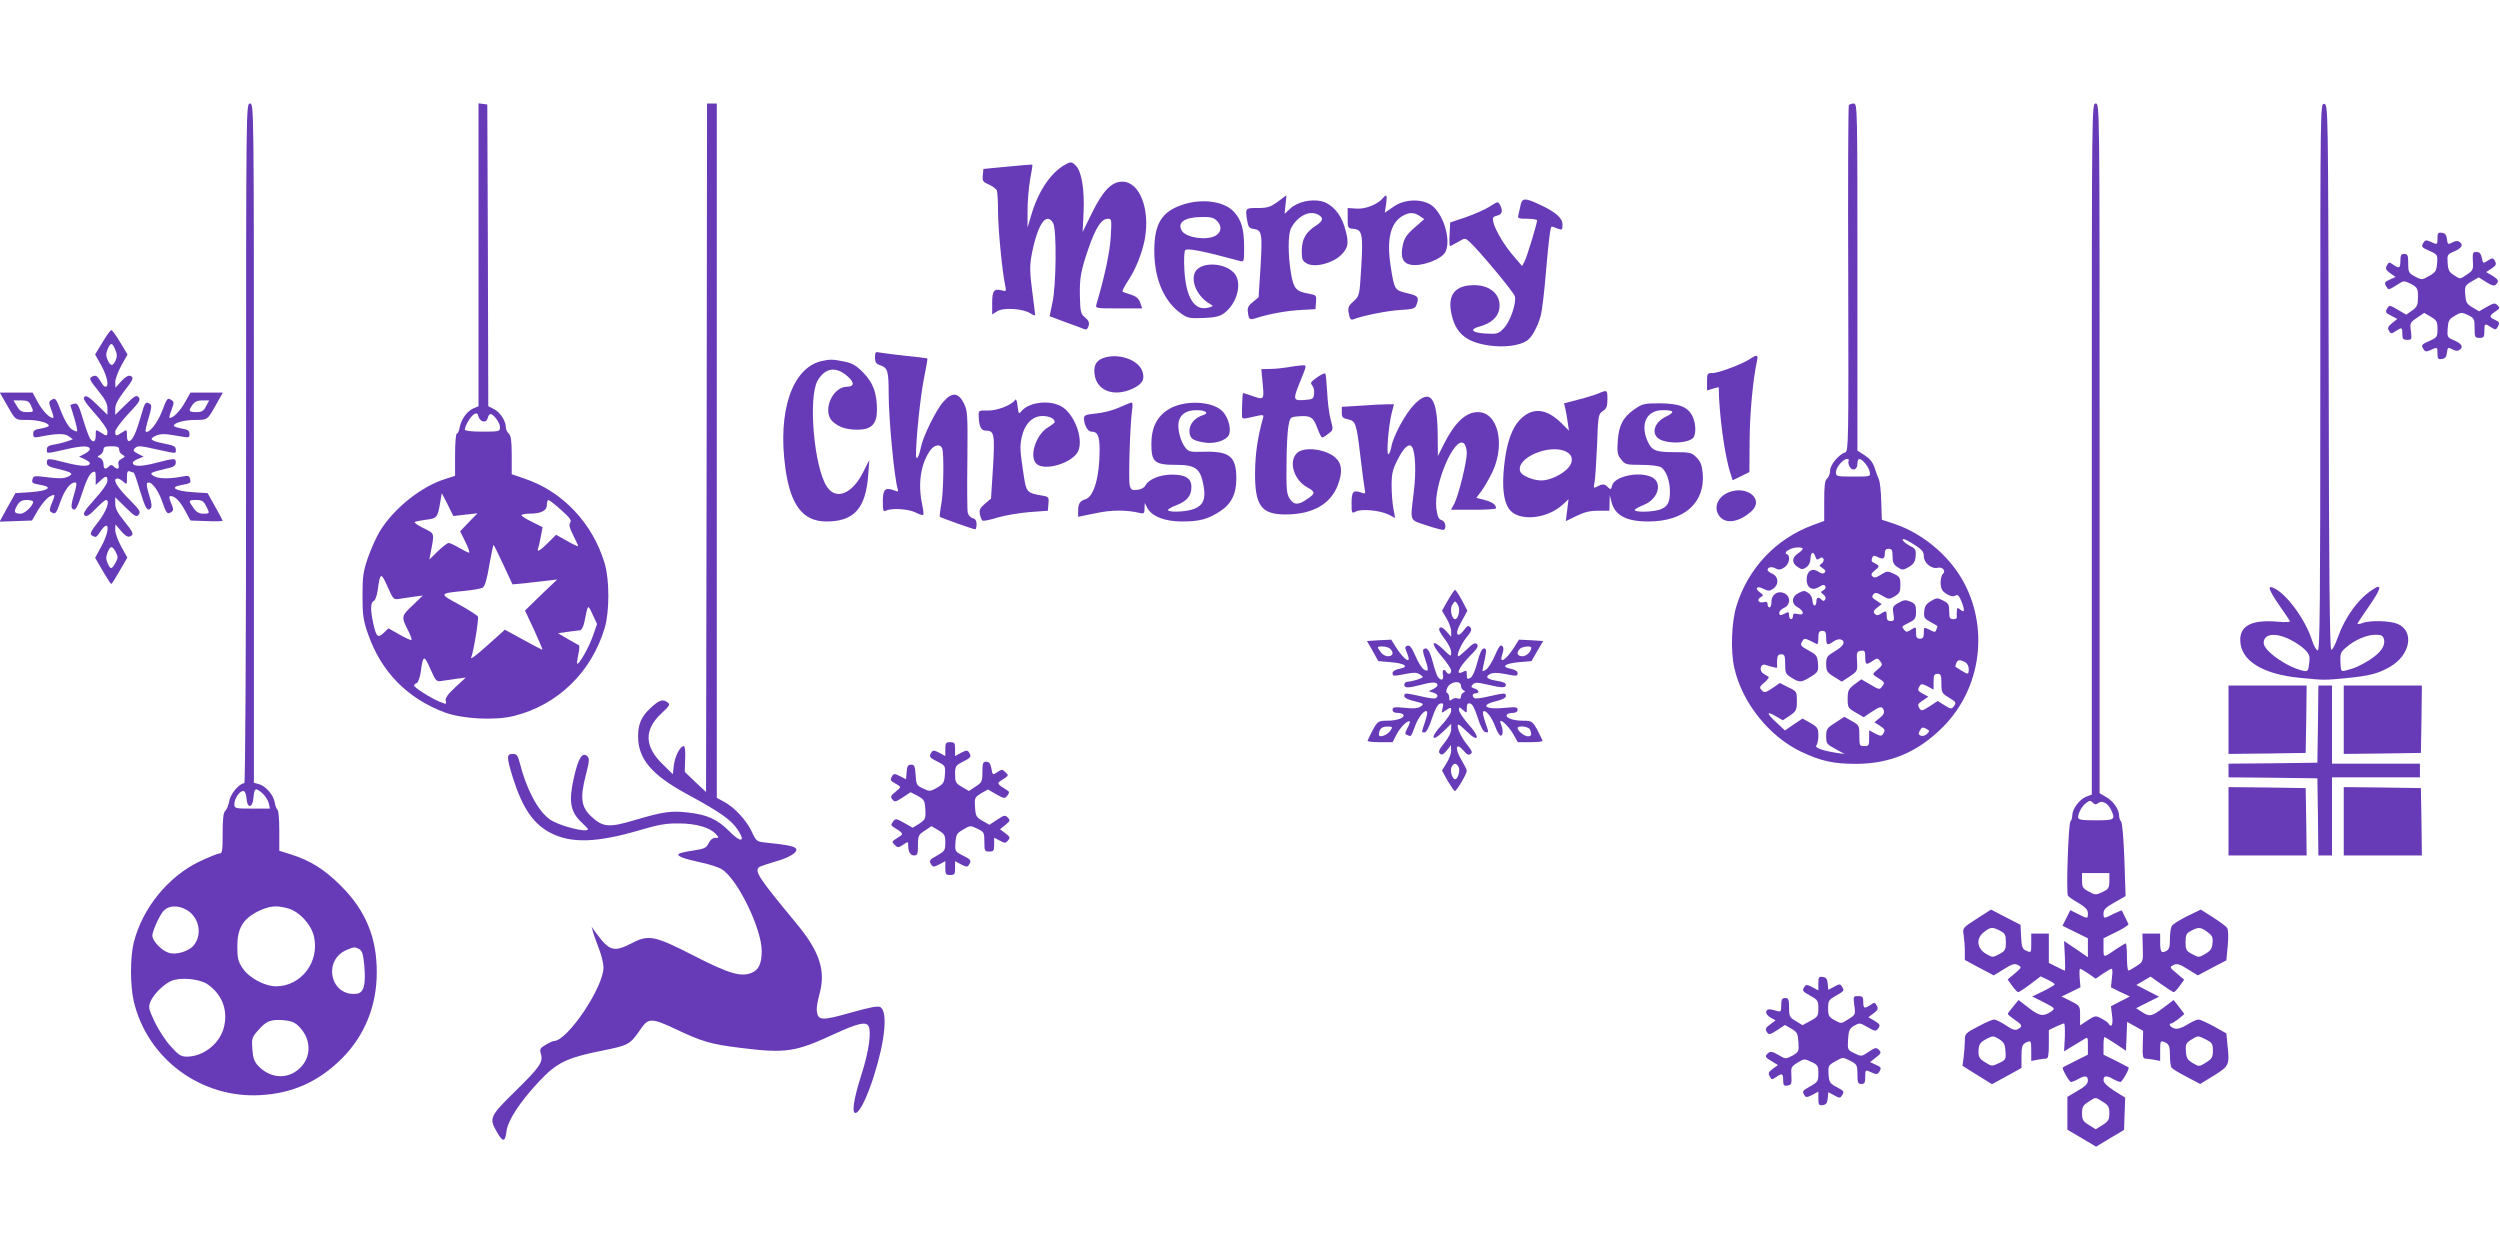 <?xml version="1.0" standalone="no"?>
<!DOCTYPE svg PUBLIC "-//W3C//DTD SVG 20010904//EN"
 "http://www.w3.org/TR/2001/REC-SVG-20010904/DTD/svg10.dtd">
<svg version="1.0" xmlns="http://www.w3.org/2000/svg"
 width="1280pt" height="640pt" viewBox="0 0 1280 640"
 preserveAspectRatio="xMidYMid meet">
<g transform="translate(0,640) scale(0.1,-0.1)"
fill="#673ab7" stroke="none">
<path d="M1260 4130 c0 -1057 -4 -1740 -9 -1740 -25 0 -71 -54 -77 -91 -4 -21
-13 -44 -20 -50 -10 -8 -14 -39 -14 -115 0 -91 -2 -104 -17 -104 -9 0 -55 -19
-102 -41 -161 -78 -291 -238 -336 -414 -19 -75 -19 -221 0 -302 69 -294 345
-498 649 -480 165 9 299 70 418 189 115 116 177 269 177 438 1 179 -57 319
-184 445 -84 84 -156 129 -257 161 l-58 18 0 102 c0 57 -4 105 -9 108 -5 3
-12 21 -15 40 -7 38 -48 84 -83 92 l-23 6 0 1739 c0 1732 0 1739 -20 1739 -20
0 -20 -7 -20 -1740z m84 -1792 c14 -13 28 -35 32 -50 l6 -28 -91 0 c-88 0 -91
1 -91 23 0 28 26 67 45 67 9 0 15 -14 17 -37 4 -55 32 -52 36 5 4 48 11 51 46
20z m-386 -598 c62 -38 79 -125 34 -180 -24 -30 -88 -50 -126 -39 -37 10 -86
61 -86 89 0 21 32 93 53 121 26 34 78 37 125 9z m517 9 c58 -16 120 -84 133
-146 28 -129 -66 -252 -194 -253 -58 0 -139 43 -172 93 -23 34 -27 51 -27 112
0 92 29 140 106 179 58 28 93 32 154 15z m365 -209 c14 -8 20 -27 25 -82 9
-99 -2 -142 -39 -146 -133 -16 -176 170 -52 224 38 16 43 17 66 4z m-778 -179
c73 -50 105 -129 86 -214 -18 -86 -103 -156 -190 -157 -31 0 -43 7 -84 53 -26
28 -63 85 -82 125 -31 66 -33 75 -22 103 16 38 65 87 105 106 47 21 145 12
187 -16z m464 -212 c78 -73 70 -185 -18 -239 -60 -36 -134 -23 -187 34 -19 20
-26 40 -29 85 -4 54 -2 60 29 95 42 48 62 57 127 53 38 -3 59 -10 78 -28z"/>
<path d="M2450 5095 l0 -775 -24 -10 c-32 -12 -64 -55 -72 -96 -3 -19 -10 -34
-15 -34 -5 0 -9 -49 -9 -108 l0 -108 -52 -17 c-122 -38 -262 -151 -332 -265
-19 -31 -47 -93 -62 -137 -24 -69 -28 -95 -28 -195 0 -100 4 -126 28 -195 67
-194 201 -331 394 -403 90 -33 257 -42 352 -18 225 56 398 223 466 451 25 82
25 248 0 330 -61 206 -216 370 -412 435 l-64 22 0 98 c0 74 -4 100 -15 110 -8
7 -15 21 -15 32 0 32 -29 77 -60 93 l-30 15 -2 773 -3 772 -22 3 -23 3 0 -776z
m24 -853 c11 -2 19 4 23 17 3 12 9 21 14 21 16 0 49 -44 49 -67 0 -22 -3 -23
-90 -23 -56 0 -90 4 -90 10 0 20 30 69 47 79 14 8 19 5 23 -12 3 -12 14 -23
24 -25z m-91 -477 l62 7 -45 -46 -44 -46 27 -55 c15 -30 23 -55 19 -55 -4 0
-27 11 -51 25 -23 14 -48 25 -54 25 -6 0 -31 -19 -55 -42 l-44 -43 6 30 c21
111 23 101 -34 130 -29 14 -50 29 -47 32 3 3 29 8 58 12 57 7 60 10 74 96 l7
40 30 -58 29 -59 62 7z m490 24 c44 -39 55 -54 47 -64 -8 -10 -5 -26 14 -64
14 -28 26 -53 26 -57 0 -3 -25 8 -56 26 l-57 32 -41 -41 c-42 -42 -59 -51 -51
-28 3 6 9 34 14 60 l9 48 -54 27 c-30 14 -54 30 -54 34 0 4 18 8 39 8 61 0 91
15 91 45 0 14 4 25 8 25 4 0 34 -23 65 -51z m-296 -280 l47 -101 56 5 c30 4
81 9 114 13 l59 7 -83 -79 -82 -80 46 -98 c25 -55 45 -101 43 -102 -1 -2 -45
21 -97 50 l-95 52 -89 -80 c-50 -45 -87 -74 -84 -64 13 32 40 198 35 211 -3 6
-46 34 -97 62 -104 56 -104 57 32 70 40 4 80 11 89 16 11 6 22 41 34 114 10
58 20 105 22 105 2 0 24 -46 50 -101z m-532 -175 c16 2 50 7 75 11 l45 6 -53
-51 c-58 -55 -59 -57 -20 -133 11 -22 17 -41 15 -44 -3 -2 -30 10 -62 28 l-56
32 -25 -24 c-30 -28 -38 -20 -54 54 -14 66 -13 104 4 110 7 3 16 28 20 56 12
91 17 92 50 18 29 -66 31 -68 61 -63z m990 -192 c-21 -59 -72 -148 -80 -140
-2 2 1 24 6 48 6 25 7 46 2 47 -4 2 -30 16 -57 32 l-49 29 49 7 c27 3 56 7 64
8 8 1 17 19 22 42 19 95 17 93 42 39 l23 -49 -22 -63z m-771 -228 c17 2 51 7
76 11 l45 6 -54 -50 c-39 -36 -52 -55 -49 -69 5 -19 4 -19 -31 -5 -46 19 -131
73 -131 83 0 4 6 10 14 13 7 3 16 28 20 56 12 88 17 90 49 17 29 -65 31 -67
61 -62z"/>
<path d="M3618 4108 l-3 -1763 -55 51 -54 52 2 66 c2 39 -1 66 -7 66 -19 0
-45 -52 -51 -98 l-5 -46 -52 51 c-93 90 -96 175 -10 257 48 45 50 49 33 61
-23 17 -42 10 -84 -29 -48 -44 -65 -83 -65 -146 0 -115 69 -197 247 -294 172
-93 229 -133 263 -184 43 -65 16 -69 -45 -6 -59 59 -111 83 -210 94 -88 10
-128 4 -279 -41 -125 -37 -157 -34 -215 20 -52 48 -59 95 -29 211 18 70 20 85
9 97 -26 26 -47 -7 -70 -110 -27 -119 -18 -172 37 -225 19 -18 35 -34 35 -37
0 -22 -154 18 -198 52 -61 46 -118 156 -152 291 -9 35 -15 42 -35 42 -32 0
-32 -16 1 -122 49 -156 106 -239 196 -284 104 -53 236 -48 448 14 101 30 141
37 206 36 88 0 159 -21 189 -54 17 -19 17 -20 -3 -20 -13 0 -26 -10 -34 -28
-12 -24 -22 -28 -80 -37 -37 -5 -69 -13 -73 -17 -11 -11 26 -25 110 -43 44 -9
94 -25 111 -36 80 -49 204 -304 204 -418 0 -64 -15 -97 -52 -112 -54 -22 -114
-5 -292 86 -205 105 -234 111 -321 66 -94 -48 -115 -42 -188 59 l-18 25 7 -25
c3 -14 17 -52 30 -86 13 -33 24 -77 24 -97 0 -102 -185 -377 -254 -377 -6 0
-25 -9 -43 -20 -29 -17 -31 -22 -23 -48 11 -41 -6 -66 -139 -196 -123 -121
-127 -132 -88 -200 31 -55 43 -55 50 0 6 56 67 150 167 257 89 95 141 121 315
156 148 30 149 31 208 116 37 53 55 53 174 -3 137 -65 180 -78 333 -97 234
-29 281 -22 482 71 117 54 160 64 174 42 17 -28 3 -131 -36 -252 -41 -129 -51
-201 -27 -194 21 8 56 79 91 188 58 182 72 330 34 353 -12 8 -50 1 -153 -28
-148 -42 -167 -41 -173 9 -2 14 4 50 12 80 36 124 5 222 -119 371 -191 231
-212 263 -189 285 5 4 43 17 84 29 81 22 126 55 100 71 -15 9 -45 15 -141 25
-56 6 -56 6 -80 57 -27 58 -88 124 -142 153 l-37 20 0 1777 0 1778 -25 0 -25
0 -2 -1762z"/>
<path d="M9466 5861 c-3 -5 -5 -405 -3 -890 2 -829 1 -882 -15 -887 -33 -10
-78 -64 -78 -94 0 -15 -7 -33 -15 -40 -12 -10 -15 -36 -15 -115 l0 -102 -57
-21 c-190 -70 -333 -221 -393 -417 -25 -82 -30 -231 -10 -316 40 -177 178
-349 340 -427 103 -49 167 -63 285 -63 173 1 314 60 441 187 201 200 241 518
97 763 -74 125 -205 232 -342 278 l-66 22 -3 93 c-1 51 -7 102 -12 113 -5 11
-15 38 -22 60 -9 28 -25 47 -51 64 l-37 24 0 889 c0 872 0 888 -19 888 -11 0
-22 -4 -25 -9z m-1 -1821 c-3 -5 -1 -19 5 -29 14 -26 40 -16 40 15 0 13 4 24
10 24 15 0 48 -40 53 -66 4 -24 4 -24 -84 -24 -85 0 -89 1 -89 22 0 25 36 68
57 68 8 0 11 -4 8 -10z m338 -430 c38 -24 47 -35 47 -59 0 -33 40 -66 71 -58
24 6 44 -16 27 -31 -7 -6 -13 -27 -12 -47 1 -29 7 -41 29 -55 20 -13 34 -16
45 -10 14 8 20 2 34 -32 17 -46 15 -58 -9 -38 -13 11 -15 9 -16 -11 -1 -13 -1
-27 0 -31 0 -5 -8 -8 -19 -8 -17 0 -20 7 -20 40 0 34 -4 42 -31 55 -28 15 -33
15 -62 -2 -25 -15 -33 -27 -35 -54 -3 -31 1 -37 33 -54 19 -11 35 -20 35 -21
0 -2 -3 -9 -6 -18 -5 -14 -9 -14 -35 0 -29 14 -29 14 -29 -16 0 -23 -4 -30
-20 -30 -16 0 -20 7 -20 31 0 31 0 31 -24 16 -21 -14 -26 -15 -37 -1 -14 17
-14 16 29 38 28 14 32 22 32 55 0 33 -4 40 -29 51 -25 10 -34 9 -61 -7 -29
-16 -31 -21 -26 -55 6 -33 4 -38 -14 -38 -15 0 -20 7 -20 25 0 29 -3 30 -30
13 -15 -10 -22 -10 -31 -1 -9 9 -7 17 11 31 l24 19 -27 18 c-22 14 -25 20 -16
31 10 12 17 11 46 -6 33 -19 36 -20 64 -3 25 15 29 24 29 58 0 37 -4 43 -33
57 -32 15 -36 15 -66 -4 -25 -16 -35 -18 -44 -9 -9 9 -6 16 13 31 21 17 23 21
10 30 -8 5 -19 11 -23 13 -5 1 -5 10 -2 20 5 13 11 14 25 7 30 -16 40 -12 40
15 0 18 5 25 20 25 17 0 20 -7 20 -39 0 -30 5 -42 26 -55 24 -16 27 -16 57 1
25 15 33 27 35 55 3 32 -1 39 -27 52 -30 16 -49 36 -34 36 5 0 30 -13 56 -30z
m-573 -19 c0 -5 -11 -16 -25 -25 -31 -21 -32 -49 -1 -69 21 -14 26 -14 45 -1
13 10 21 26 21 45 0 33 16 39 25 8 5 -15 10 -17 20 -9 10 8 15 8 21 -1 4 -7 0
-17 -9 -24 -14 -10 -13 -12 5 -24 14 -9 17 -16 10 -23 -7 -7 -17 -5 -32 5 -32
22 -60 3 -60 -40 0 -43 29 -60 64 -38 18 12 26 13 31 4 5 -7 0 -16 -9 -21 -16
-9 -16 -10 0 -22 10 -8 14 -18 9 -25 -5 -9 -10 -10 -18 -2 -17 17 -27 13 -27
-9 0 -11 -4 -20 -10 -20 -5 0 -10 11 -10 24 0 14 -9 32 -21 40 -19 13 -25 13
-50 0 -37 -19 -39 -55 -4 -74 14 -7 25 -19 25 -27 0 -9 -8 -11 -25 -7 -19 5
-25 2 -25 -10 0 -9 -4 -16 -10 -16 -5 0 -10 9 -10 20 0 17 -3 19 -19 10 -26
-13 -31 -13 -31 3 0 8 11 19 25 25 32 15 34 56 4 73 -34 18 -69 -3 -69 -41 0
-16 -4 -30 -10 -30 -5 0 -10 7 -10 16 0 11 -6 15 -20 11 -26 -7 -38 13 -16 25
16 9 16 11 -3 25 -30 21 -16 36 18 18 25 -12 31 -12 50 1 30 21 28 61 -4 76
-14 6 -25 15 -25 19 0 15 20 20 40 9 17 -9 27 -8 46 5 26 17 33 60 12 68 -20
7 17 32 52 34 17 1 30 -2 30 -6z m120 -456 c0 -39 6 -42 38 -19 13 9 29 13 37
10 27 -10 15 -34 -30 -60 -41 -25 -45 -30 -45 -66 0 -35 4 -43 40 -65 l40 -25
41 27 c39 26 40 28 37 77 -3 46 -1 51 20 54 19 3 22 -1 22 -32 0 -40 5 -43 39
-19 23 15 25 15 38 -3 13 -17 11 -21 -14 -42 -26 -22 -27 -24 -10 -35 49 -31
49 -31 34 -51 -13 -18 -15 -18 -61 9 l-46 27 -35 -26 c-31 -24 -35 -32 -35
-74 0 -44 2 -48 41 -70 l41 -24 39 26 c46 31 55 32 64 9 4 -12 -2 -25 -21 -39
l-27 -22 27 -17 c28 -19 30 -23 17 -43 -7 -12 -14 -11 -40 2 l-31 17 0 -41 c0
-36 -2 -40 -25 -40 -24 0 -25 3 -25 53 0 51 -1 54 -38 75 l-39 22 -46 -30
c-43 -27 -47 -33 -47 -70 0 -37 3 -41 48 -65 l47 -26 -40 6 c-72 11 -117 27
-105 39 5 5 10 28 10 50 0 37 -4 43 -40 64 l-41 23 -45 -30 -45 -31 -45 42
c-51 47 -51 60 0 30 l34 -20 36 24 c33 23 36 29 36 74 0 49 -1 51 -44 71 l-43
22 -39 -27 c-35 -23 -40 -24 -54 -10 -13 14 -12 18 15 41 17 14 25 27 19 29
-6 3 -19 10 -28 17 -21 16 -11 51 13 43 51 -16 62 -18 60 -10 -1 5 -1 21 0 37
1 20 6 27 21 27 17 0 20 -7 20 -50 0 -46 3 -52 33 -70 41 -26 49 -25 98 5 38
24 40 29 37 68 -3 38 -7 44 -45 65 -46 25 -48 29 -34 51 8 13 13 13 38 1 15
-8 31 -16 36 -18 4 -2 7 12 7 32 0 29 4 36 20 36 16 0 20 -7 20 -35z m711
-125 c11 -6 19 -21 19 -35 0 -30 -3 -30 -38 -8 -15 9 -28 18 -30 19 -1 0 0 9
4 18 7 19 18 20 45 6z m-121 -109 c0 -47 2 -51 39 -73 35 -21 38 -25 26 -42
-13 -18 -15 -18 -49 3 l-35 22 -41 -27 c-35 -23 -43 -25 -51 -13 -13 21 -11
25 18 44 l26 18 -26 14 c-29 15 -31 21 -18 41 7 12 14 11 40 -2 l31 -17 0 41
c0 33 3 40 20 40 17 0 20 -7 20 -49z m-73 -258 c-9 -9 -23 -13 -32 -10 -13 5
-14 11 -5 27 9 17 14 18 32 9 18 -10 19 -12 5 -26z"/>
<path d="M10710 4101 l0 -1769 -31 -12 c-34 -15 -69 -63 -69 -95 0 -12 -4 -25
-9 -30 -11 -12 -23 -366 -13 -381 4 -6 28 -23 55 -38 35 -21 47 -34 47 -52 0
-29 -1 -29 -50 -4 l-40 20 -20 -40 -20 -40 65 -32 65 -32 0 -49 0 -48 -61 42
-61 41 4 -76 c2 -42 2 -76 0 -76 -1 0 -21 9 -42 20 l-40 20 0 75 0 75 -45 0
-45 0 0 -50 c0 -49 0 -49 -25 -38 -21 9 -24 18 -27 72 l-3 61 -76 39 -75 39
-73 -47 c-73 -47 -73 -47 -67 -84 3 -20 6 -57 6 -82 l0 -45 74 -40 74 -39 52
32 c43 27 55 30 72 21 20 -11 20 -12 -16 -43 l-37 -31 23 -32 c13 -18 27 -33
31 -33 4 0 32 18 61 40 l54 41 36 -17 c20 -10 36 -20 36 -24 0 -3 -26 -19 -57
-34 l-58 -28 60 -30 c56 -29 58 -31 40 -45 -41 -29 -62 -27 -117 16 l-53 41
-27 -33 c-15 -17 -28 -35 -28 -38 0 -4 16 -17 35 -30 40 -27 42 -34 17 -48
-14 -8 -29 -3 -63 20 -24 16 -51 29 -59 29 -9 0 -46 -16 -83 -36 -65 -34 -67
-37 -67 -73 0 -21 -3 -58 -6 -83 l-6 -45 75 -47 76 -47 75 41 76 42 0 59 c0
47 4 60 19 69 30 15 31 14 31 -41 l0 -51 31 6 c17 3 38 6 45 6 11 0 14 18 14
73 l0 73 35 17 c20 9 39 17 43 17 4 0 5 -32 4 -71 l-4 -72 39 24 c21 12 48 29
61 37 22 14 22 14 22 -32 l0 -46 -62 -31 c-35 -17 -64 -33 -66 -34 -7 -6 33
-75 42 -75 6 1 22 7 36 15 36 20 50 18 50 -7 0 -17 -14 -31 -53 -53 l-52 -31
0 -84 0 -84 73 -43 74 -44 71 43 72 43 3 82 3 83 -56 35 c-36 23 -55 42 -55
55 0 23 15 25 50 5 14 -8 30 -14 36 -15 9 0 49 69 42 75 -2 1 -31 17 -65 34
l-63 31 0 45 c0 25 2 45 5 45 3 0 29 -16 58 -35 l52 -35 3 74 3 74 41 -23 41
-23 -2 -71 c-2 -56 1 -71 12 -71 8 0 29 -3 46 -6 l31 -6 0 51 c0 55 1 56 31
41 15 -9 19 -22 19 -63 0 -29 4 -57 8 -63 4 -6 38 -27 77 -47 l70 -37 70 43
c78 49 81 54 70 154 l-6 62 -64 36 c-35 19 -70 35 -79 35 -9 0 -35 -12 -57
-26 -28 -17 -49 -24 -65 -20 -22 6 -35 26 -16 26 4 0 20 11 37 24 l29 24 -27
36 -28 36 -53 -40 c-60 -45 -70 -47 -110 -21 l-29 19 59 30 58 29 -58 30 -58
30 36 21 37 22 56 -40 c31 -22 59 -40 63 -40 3 0 17 14 30 32 l23 32 -38 32
c-37 31 -38 32 -17 43 18 9 30 6 73 -21 l52 -32 73 39 73 38 7 75 c4 44 3 82
-3 91 -5 8 -38 32 -72 54 l-63 40 -70 -34 c-38 -19 -74 -41 -79 -51 -5 -9 -9
-39 -9 -67 0 -39 -4 -53 -19 -60 -25 -14 -31 -5 -31 46 l0 43 -46 0 -45 0 2
-72 c2 -72 2 -72 -32 -94 -19 -13 -37 -23 -41 -23 -5 -1 -8 31 -8 69 0 39 -3
70 -6 70 -3 0 -24 -13 -47 -28 -70 -48 -67 -48 -67 5 l0 49 65 32 c37 18 64
36 63 40 -22 45 -33 68 -34 70 -1 2 -20 -6 -43 -17 -50 -26 -51 -26 -51 3 0
19 12 31 57 56 l56 32 -6 186 c-4 106 -11 190 -17 196 -5 5 -10 18 -10 28 0
33 -28 75 -65 96 l-35 21 0 1766 c0 1758 0 1765 -20 1765 -20 0 -20 -7 -20
-1769z m8 -1813 c8 -8 15 -8 26 1 18 15 50 -2 65 -36 23 -50 18 -53 -79 -53
-75 0 -90 3 -90 16 0 20 19 56 39 71 20 16 24 16 39 1z m82 -398 c0 -36 -4
-42 -35 -57 -34 -16 -38 -16 -70 2 -31 16 -35 23 -35 57 l0 38 70 0 70 0 0
-40z m-560 -255 c26 -14 30 -21 30 -59 0 -38 -3 -45 -34 -61 -33 -18 -34 -18
-67 1 -48 28 -53 79 -12 111 33 27 44 28 83 8z m1061 -6 c25 -18 30 -27 27
-57 -2 -29 -10 -40 -37 -56 -33 -19 -34 -19 -67 -1 -31 16 -34 23 -34 61 0 37
4 46 28 58 37 20 49 20 83 -5z m-608 -214 l37 -26 37 26 c21 14 41 25 45 25 4
0 5 -21 1 -47 l-5 -48 48 -24 49 -23 -49 -25 -48 -25 6 -49 c6 -46 -3 -65 -19
-39 -3 6 -20 17 -37 26 -28 15 -32 14 -69 -10 l-39 -26 0 50 c0 49 0 50 -47
74 l-48 24 48 23 49 24 -4 47 c-2 27 -1 48 2 48 3 0 22 -11 43 -25z m-425
-397 c3 -42 1 -45 -33 -61 -36 -17 -38 -17 -71 4 -27 16 -34 27 -34 52 0 40 7
50 45 70 28 14 32 14 60 -3 25 -16 31 -27 33 -62z m1062 3 c0 -34 -5 -42 -35
-61 -35 -22 -36 -22 -68 -3 -27 16 -33 26 -35 60 -3 36 0 43 29 61 33 20 33
20 71 1 34 -17 38 -23 38 -58z m-564 -262 c29 -18 34 -26 34 -59 0 -33 -5 -41
-35 -60 l-35 -22 -35 22 c-30 19 -35 27 -35 60 0 32 5 41 33 59 39 25 33 25
73 0z"/>
<path d="M11880 4471 c0 -1152 -2 -1401 -13 -1401 -7 0 -21 24 -30 53 -32 101
-124 229 -189 263 -42 22 -36 0 21 -84 27 -39 52 -75 55 -81 4 -6 -18 -8 -63
-4 -129 11 -191 -19 -191 -93 0 -105 111 -176 309 -195 125 -12 120 -12 243 0
110 11 154 22 215 57 105 61 126 183 38 220 -39 16 -142 19 -179 4 -14 -5 -26
-7 -26 -4 0 3 27 44 60 91 61 88 68 117 22 87 -76 -47 -145 -142 -183 -249
-12 -36 -28 -64 -33 -62 -8 3 -12 428 -13 1398 -3 1388 -3 1394 -23 1397 -20
3 -20 0 -20 -1397z m-154 -1346 c28 -14 62 -37 76 -52 23 -24 26 -34 21 -70
-5 -40 -7 -42 -32 -37 -82 18 -201 102 -201 142 0 48 60 55 136 17z m480 1 c8
-33 -17 -68 -74 -105 -48 -30 -77 -43 -122 -54 -24 -6 -25 -4 -27 43 -2 44 1
52 30 76 44 38 105 64 149 64 31 0 39 -4 44 -24z"/>
<path d="M5445 5552 c-71 -44 -132 -138 -166 -257 l-18 -60 0 85 c0 47 6 119
13 160 8 41 13 76 12 77 -1 1 -58 -3 -127 -10 l-124 -12 -3 -33 c-3 -29 1 -34
31 -47 19 -8 37 -22 41 -30 3 -9 6 -58 6 -108 0 -88 21 -304 36 -376 7 -32 6
-34 -15 -28 -42 11 -51 -1 -51 -64 l0 -59 25 16 c32 21 133 14 170 -10 14 -9
25 -13 25 -9 0 5 -7 59 -15 122 -12 88 -13 128 -5 175 29 162 76 236 112 174
19 -33 16 -322 -4 -410 l-14 -67 80 -30 c45 -16 88 -32 97 -36 12 -4 18 1 23
17 4 17 0 28 -19 43 -22 18 -24 28 -26 110 -2 90 5 129 43 240 38 110 67 155
101 155 19 0 19 -5 14 -92 -4 -78 -32 -207 -73 -345 -6 -22 -5 -22 114 -22
l120 0 -10 29 c-7 21 -20 32 -46 41 -20 6 -40 13 -44 15 -4 3 9 28 28 57 39
59 71 139 85 211 29 155 -26 296 -115 296 -54 0 -99 -46 -155 -160 l-48 -98 5
102 c5 115 -10 208 -39 237 -23 23 -27 23 -64 1z"/>
<path d="M6542 5367 c-38 -27 -52 -32 -103 -32 -64 0 -64 1 -53 -67 5 -30 11
-37 32 -40 43 -5 46 -23 36 -193 l-10 -157 -29 -24 c-23 -18 -29 -30 -26 -51
5 -40 8 -43 44 -31 66 21 154 37 227 41 l75 4 3 36 c3 34 2 36 -35 43 -67 11
-80 26 -93 104 -16 93 -16 200 0 231 33 63 94 94 139 70 29 -16 26 -32 -11
-56 -52 -33 -72 -69 -73 -127 0 -46 3 -54 26 -67 40 -23 133 1 176 44 38 38
41 64 17 144 -20 68 -67 119 -119 131 -54 12 -123 -4 -159 -38 l-29 -27 5 48
c3 26 5 47 4 47 0 -1 -21 -15 -44 -33z"/>
<path d="M7079 5384 c-26 -31 -90 -56 -135 -52 l-44 3 0 -52 c0 -51 0 -52 32
-55 43 -4 48 -29 37 -205 -8 -137 -9 -138 -39 -166 -27 -24 -30 -32 -24 -63 5
-27 10 -34 23 -29 47 19 175 44 240 48 62 3 76 7 82 23 17 42 11 50 -47 63
-64 15 -65 17 -84 139 -21 136 -1 219 60 256 35 20 59 20 89 0 l23 -16 -50
-44 c-41 -36 -52 -53 -60 -91 -13 -58 0 -90 39 -98 54 -12 158 26 179 64 33
63 -13 207 -78 245 -54 30 -135 25 -188 -13 l-44 -30 7 44 c6 48 3 54 -18 29z"/>
<path d="M7785 5348 c-4 -18 -9 -41 -11 -50 -5 -16 2 -18 45 -18 28 0 51 -4
51 -8 0 -16 -52 -188 -64 -210 l-13 -24 -41 48 c-47 53 -96 135 -106 176 -5
24 -3 28 19 34 27 7 31 24 15 55 -10 18 -12 18 -50 -7 -21 -14 -76 -39 -122
-55 l-83 -28 -3 -61 c-2 -33 -1 -60 2 -60 3 0 21 10 41 21 35 21 36 21 57 3
46 -41 229 -260 234 -281 9 -34 -23 -128 -55 -162 -28 -30 -34 -32 -92 -29
-74 4 -89 22 -31 37 56 16 90 46 98 87 13 71 -42 124 -128 124 -96 0 -136 -47
-118 -140 20 -105 75 -152 195 -169 75 -11 154 -1 192 24 26 17 55 70 72 130
6 22 18 121 26 220 15 173 23 235 30 235 2 0 15 -4 29 -10 24 -9 26 -8 26 20
0 34 -35 65 -120 104 -73 34 -87 33 -95 -6z"/>
<path d="M6052 5351 c-105 -36 -142 -97 -142 -236 0 -145 51 -262 141 -323 30
-21 44 -23 111 -20 58 2 83 8 105 24 70 52 96 162 49 209 -54 54 -173 54 -198
0 -22 -49 14 -125 77 -161 19 -11 18 -12 -8 -19 -71 -19 -115 50 -123 193 -3
48 -1 93 4 101 9 12 87 -3 280 -55 21 -6 22 -4 22 67 0 93 -13 141 -51 183
-49 56 -165 72 -267 37z m178 -81 c26 -26 25 -55 -2 -74 -43 -30 -158 -14
-178 24 -23 42 16 68 103 69 44 1 61 -3 77 -19z"/>
<path d="M12480 5181 c0 -35 0 -35 -35 -19 -22 10 -28 9 -36 -3 -14 -22 -12
-25 31 -44 40 -18 41 -20 38 -62 -3 -39 -7 -47 -41 -66 -37 -21 -38 -21 -72
-3 -33 18 -35 23 -35 68 0 41 -3 48 -20 48 -16 0 -20 -7 -20 -35 0 -39 -6 -42
-37 -20 -20 14 -23 14 -32 -4 -9 -16 -6 -23 16 -39 l28 -20 -28 -13 c-30 -13
-31 -17 -17 -39 10 -16 7 -17 70 22 16 11 26 9 55 -6 32 -18 35 -23 35 -67 0
-41 -4 -50 -30 -69 l-30 -21 -43 25 c-42 25 -43 25 -55 6 -10 -17 -8 -22 20
-36 l32 -17 -26 -21 c-21 -17 -25 -25 -17 -39 10 -17 13 -17 34 -3 33 22 35
21 35 -14 0 -25 4 -30 25 -30 23 0 24 2 19 44 -6 42 -5 45 31 69 l37 25 34
-20 c30 -18 34 -25 34 -62 0 -40 -2 -44 -40 -61 -43 -19 -45 -22 -31 -44 8
-12 14 -13 36 -3 35 16 35 16 35 -19 0 -26 3 -30 23 -27 16 2 23 11 25 31 4
30 5 31 33 16 15 -7 24 -7 35 2 18 15 5 32 -37 49 -28 12 -30 16 -27 58 3 40
7 48 36 65 32 19 36 19 68 4 32 -16 34 -20 34 -67 0 -47 2 -50 25 -50 22 0 25
4 25 35 0 40 2 41 35 19 22 -14 24 -14 35 5 9 18 7 23 -15 33 -32 14 -31 21 1
43 23 15 25 19 11 32 -13 13 -19 12 -54 -8 l-40 -23 -34 20 c-30 18 -34 26
-37 66 -3 43 -1 47 33 67 l36 21 38 -24 c29 -18 41 -22 50 -13 17 17 14 26
-19 46 l-31 18 26 17 c27 18 29 24 16 45 -7 11 -13 10 -33 -3 -25 -16 -25 -16
-31 14 -5 22 -12 30 -28 30 -18 0 -20 -5 -18 -46 3 -43 1 -49 -31 -70 -34 -24
-34 -24 -64 -4 -26 16 -32 26 -34 63 -3 41 -1 45 27 57 42 17 55 34 37 49 -11
9 -20 9 -35 2 -28 -15 -29 -14 -33 17 -2 19 -9 28 -25 30 -20 3 -23 -1 -23
-27z"/>
<path d="M525 4648 l-38 -63 32 -57 c30 -55 41 -108 21 -108 -5 0 -14 8 -19
18 -22 37 -28 42 -44 36 -24 -9 -22 -16 28 -77 33 -41 45 -64 45 -88 l0 -33
-53 52 c-41 40 -56 49 -65 40 -9 -9 4 -28 53 -84 36 -40 65 -81 65 -93 0 -25
-3 -26 -35 -5 -25 16 -25 16 -25 -15 0 -33 -11 -40 -28 -18 -5 6 -22 51 -36
98 -23 76 -29 86 -46 82 -11 -3 -20 -6 -20 -7 0 0 9 -30 20 -65 11 -36 17 -67
15 -69 -2 -3 -15 2 -29 11 -14 10 -35 44 -52 87 -28 73 -30 75 -53 61 -12 -8
-11 -15 2 -50 9 -23 13 -41 9 -41 -19 0 -53 35 -78 80 l-27 50 -84 0 -84 0 27
-47 c56 -99 49 -93 114 -93 56 0 110 -15 110 -30 0 -4 -18 -10 -40 -14 -32 -5
-40 -10 -40 -27 0 -18 4 -21 29 -16 89 18 130 19 152 4 l22 -16 -24 -9 c-13
-5 -43 -13 -66 -17 -33 -5 -43 -11 -43 -26 0 -23 -8 -23 100 1 84 19 120 19
120 -1 0 -4 -12 -15 -27 -23 l-28 -14 28 -13 c15 -7 27 -16 27 -20 0 -19 -44
-18 -118 1 -98 25 -102 25 -102 1 0 -15 12 -22 53 -31 77 -18 87 -26 54 -41
-20 -9 -46 -10 -101 -3 -68 9 -75 8 -79 -8 -6 -21 -3 -23 47 -32 60 -11 28
-30 -60 -36 l-75 -5 -41 -73 -40 -73 83 3 83 3 31 54 c18 30 44 60 58 68 31
16 32 14 12 -34 -12 -29 -13 -38 -3 -45 22 -13 25 -10 48 55 22 61 50 97 75
97 10 0 8 -15 -6 -62 -13 -42 -16 -65 -9 -72 15 -15 25 0 55 92 16 51 34 86
46 92 17 10 19 7 19 -26 l0 -37 23 21 c29 28 37 28 37 0 0 -14 -26 -51 -65
-94 -51 -57 -62 -74 -52 -83 10 -8 24 0 57 34 24 25 48 45 52 45 24 0 3 -58
-39 -112 -38 -48 -44 -61 -33 -69 21 -13 23 -12 45 21 46 68 49 3 3 -79 l-31
-57 39 -67 c21 -36 41 -67 44 -67 3 1 22 31 43 68 l39 67 -31 56 c-17 31 -31
69 -31 85 l1 29 29 -34 c18 -22 34 -32 44 -28 24 9 20 20 -29 80 -33 41 -45
64 -45 88 l0 33 53 -52 c48 -47 55 -51 67 -37 12 14 5 25 -53 83 -62 63 -83
102 -55 102 6 0 20 -7 30 -17 17 -15 18 -14 18 22 0 30 3 36 16 31 9 -3 17 -6
19 -6 2 0 16 -39 30 -87 29 -96 39 -113 56 -96 8 8 6 26 -7 67 -10 31 -15 59
-11 62 16 17 54 -28 76 -90 24 -68 27 -71 49 -57 11 7 11 15 -2 45 -11 27 -12
36 -2 36 22 0 47 -25 74 -75 l27 -50 83 -3 c45 -2 82 -1 82 2 0 2 -17 35 -39
73 l-38 68 -76 5 c-89 6 -121 25 -61 36 50 9 53 11 47 33 -4 16 -10 17 -46 10
-64 -12 -121 -10 -142 5 -21 15 -19 16 88 42 17 4 27 13 27 25 0 24 -4 24
-102 -1 -76 -20 -118 -20 -118 1 0 5 12 14 28 20 l27 11 -29 15 c-25 13 -27
17 -14 29 13 13 26 12 106 -6 111 -24 102 -24 102 -1 0 15 -12 21 -60 30 -70
14 -80 24 -40 41 22 9 44 10 93 1 81 -14 77 -14 77 9 0 15 -9 21 -40 26 -22 4
-40 10 -40 14 0 15 54 30 109 30 65 0 63 -1 110 83 l32 57 -83 0 -83 0 -28
-50 c-25 -45 -60 -80 -78 -80 -4 0 0 18 9 41 13 35 14 42 1 50 -22 14 -23 13
-50 -58 -23 -60 -69 -116 -83 -102 -3 3 4 34 15 69 15 50 17 65 7 72 -23 14
-26 9 -47 -64 -24 -84 -41 -120 -58 -126 -9 -2 -13 7 -13 28 0 32 0 32 -25 16
-31 -21 -35 -20 -35 4 0 11 30 51 66 90 57 60 65 72 54 86 -12 13 -20 8 -67
-38 l-53 -52 0 31 c0 21 14 48 45 89 49 62 52 72 31 80 -9 3 -27 -8 -45 -28
l-30 -33 -1 28 c0 16 14 54 31 85 l32 57 -38 63 c-20 34 -41 62 -45 62 -4 0
-25 -28 -45 -62z m65 -38 c10 -23 10 -37 2 -55 -15 -32 -26 -31 -41 2 -9 20
-9 33 0 55 15 36 24 35 39 -2z m-432 -285 c16 -35 16 -35 -21 -35 -26 0 -36 6
-50 30 l-18 30 39 0 c32 0 41 -5 50 -25z m897 -5 c-13 -25 -22 -30 -50 -30
-39 0 -42 6 -19 38 11 15 25 22 50 22 l35 0 -16 -30z m-445 -222 c0 -9 7 -21
17 -26 15 -9 14 -11 -4 -21 -15 -7 -20 -17 -16 -31 6 -22 -7 -26 -25 -8 -9 9
-15 9 -24 0 -18 -18 -28 -14 -28 12 0 13 -8 27 -17 31 -17 6 -17 7 0 16 9 6
17 18 17 27 0 14 9 17 40 17 31 0 40 -3 40 -17z m-440 -267 c0 -20 -43 -61
-64 -61 -33 0 -37 9 -19 41 14 23 25 29 50 29 18 0 33 -4 33 -9z m885 -21 c20
-39 20 -40 -14 -40 -21 0 -36 8 -50 29 -28 39 -27 41 14 41 28 0 37 -5 50 -30z
m-462 -237 c12 -23 12 -30 -2 -55 -20 -35 -25 -35 -40 -1 -9 20 -9 33 0 55 14
35 24 35 42 1z"/>
<path d="M4480 4570 c0 -25 5 -33 29 -41 36 -13 41 -30 41 -144 0 -129 28
-426 46 -488 5 -15 2 -16 -20 -7 -44 16 -56 4 -56 -57 0 -49 2 -54 18 -47 29
14 115 8 150 -10 19 -10 36 -15 39 -12 3 2 0 28 -6 56 -22 103 -7 205 41 273
21 30 53 36 62 11 10 -26 7 -226 -5 -288 -6 -32 -9 -60 -7 -62 5 -5 171 -64
181 -64 4 0 7 12 7 26 0 18 -6 28 -20 31 -11 3 -22 15 -25 27 -3 11 -4 134 -2
271 2 233 1 253 -18 290 -28 56 -61 59 -105 8 -37 -41 -104 -177 -115 -233
-10 -50 -24 -72 -25 -40 -1 76 23 308 41 394 11 54 19 100 17 101 -2 1 -55 8
-118 14 -63 7 -123 15 -132 17 -15 4 -18 -1 -18 -26z"/>
<path d="M5662 4571 c-46 -12 -64 -37 -58 -86 10 -85 97 -119 193 -76 52 24
66 48 52 90 -20 56 -111 91 -187 72z"/>
<path d="M8963 4564 c-37 -26 -163 -74 -194 -74 -28 0 -29 -2 -29 -44 l0 -45
30 9 c17 5 30 8 30 7 1 -135 30 -352 61 -444 l10 -32 43 21 43 21 1 161 c1
139 17 315 38 409 7 30 -1 33 -33 11z"/>
<path d="M4205 4551 c-150 -36 -224 -258 -184 -547 26 -191 90 -274 210 -274
141 0 201 66 214 235 l6 80 -33 -65 c-56 -110 -138 -142 -184 -72 -66 97 -97
458 -48 543 40 68 95 75 156 20 34 -30 31 -51 -5 -51 -76 0 -129 -127 -74
-178 31 -29 70 -42 128 -42 70 0 99 29 99 100 0 87 -19 139 -69 191 -37 38
-56 49 -99 58 -58 12 -73 12 -117 2z"/>
<path d="M6590 4519 c-25 -4 -65 -8 -88 -8 l-44 -1 7 -75 c8 -84 8 -84 -60
-60 -21 8 -40 13 -41 12 -3 -2 -6 -94 -5 -118 1 -15 7 -15 57 -3 55 13 56 12
50 -9 -26 -92 -39 -178 -40 -272 -2 -174 31 -220 159 -219 137 1 228 53 265
151 25 66 21 110 -13 140 -50 45 -162 58 -197 23 -44 -44 -15 -138 53 -175 43
-23 43 -32 -3 -62 -43 -30 -66 -29 -87 4 -15 23 -18 49 -16 178 0 82 5 170 10
195 8 43 10 45 47 48 66 6 80 -3 100 -58 10 -27 21 -50 26 -50 4 0 19 9 32 20
25 19 25 20 11 72 -8 29 -16 93 -18 142 -3 49 -7 91 -9 93 -5 5 -31 -9 -60
-32 -15 -12 -17 -17 -7 -29 7 -8 11 -27 9 -43 -3 -26 -7 -28 -50 -31 -56 -4
-58 2 -27 80 43 107 42 98 11 97 -15 -1 -47 -5 -72 -10z"/>
<path d="M8185 4386 c-17 -7 -64 -22 -104 -32 l-73 -19 7 -30 c4 -16 9 -48 12
-70 l6 -40 -39 39 c-76 75 -147 82 -209 20 -45 -45 -72 -123 -84 -241 -11
-106 -3 -176 24 -217 45 -68 194 -56 278 22 l28 26 -7 -56 -7 -56 54 26 c40
20 69 27 111 27 l58 0 1 40 1 40 8 -32 c17 -71 75 -103 189 -103 184 0 291 95
279 245 -4 44 -11 62 -32 83 -25 25 -32 27 -115 27 -97 0 -115 8 -138 62 -35
86 0 153 80 153 60 0 65 -10 15 -34 -52 -26 -72 -74 -44 -105 35 -38 175 -34
190 5 11 27 6 74 -9 104 -25 48 -68 64 -167 65 -80 0 -89 -2 -129 -30 -59 -41
-81 -83 -86 -163 -4 -58 -2 -71 17 -94 20 -26 26 -28 101 -28 44 0 89 -5 101
-11 27 -14 48 -69 48 -124 0 -59 -12 -80 -51 -94 -38 -13 -129 -15 -129 -2 0
4 21 16 46 26 75 29 99 116 39 143 -66 30 -189 3 -201 -44 -5 -21 -8 -22 -21
-9 -17 18 -28 19 -55 4 -19 -10 -20 -9 -14 22 4 19 9 105 13 191 5 151 7 158
29 173 19 12 24 24 24 60 0 49 -1 50 -45 31z m-165 -299 c34 -17 37 -53 8 -84
-30 -33 -94 -63 -136 -63 -42 0 -100 24 -108 45 -27 69 150 146 236 102z"/>
<path d="M7240 4328 c-45 -47 -106 -159 -116 -214 -3 -19 -10 -37 -15 -40 -12
-7 0 145 16 209 l12 47 -36 0 c-20 0 -80 -3 -133 -7 l-98 -6 0 -29 c0 -24 5
-29 31 -35 40 -8 44 -19 64 -188 9 -77 19 -152 22 -168 5 -25 4 -27 -18 -19
-40 15 -49 5 -49 -54 0 -53 1 -54 22 -43 28 15 125 6 168 -16 l33 -17 -9 49
c-5 26 -9 80 -9 118 0 58 5 81 30 130 33 65 60 89 75 66 17 -28 21 -126 9
-226 -19 -162 -26 -144 68 -176 45 -15 84 -25 87 -21 13 13 5 44 -13 49 -15 4
-21 17 -27 60 -15 120 93 373 141 333 8 -7 15 -29 15 -50 0 -46 -42 -216 -64
-259 l-17 -31 116 0 c63 0 115 3 115 8 -1 18 -18 31 -58 42 l-43 11 26 35 c14
19 40 64 57 99 66 143 27 305 -75 305 -62 0 -118 -52 -175 -165 l-30 -60 -1
105 c-1 196 -38 244 -121 158z"/>
<path d="M5197 4352 c-17 -26 -92 -55 -139 -54 -48 1 -48 1 -47 -31 2 -53 12
-72 38 -72 42 0 45 -20 35 -190 l-10 -158 -31 -26 c-25 -21 -30 -31 -26 -54 3
-15 9 -30 14 -33 5 -2 39 4 76 16 37 11 111 24 163 28 l95 7 3 36 c3 35 2 36
-39 43 -69 11 -75 18 -87 98 -20 132 -21 150 -11 199 15 68 55 109 106 109 36
0 63 -13 63 -31 0 -4 -16 -16 -34 -27 -62 -37 -98 -148 -60 -186 41 -41 189 4
215 66 28 67 -25 199 -94 231 -63 30 -161 16 -197 -28 -14 -17 -15 -15 -20 26
-3 28 -8 39 -13 31z"/>
<path d="M5731 4314 c-30 -14 -83 -28 -118 -31 -52 -5 -63 -9 -63 -24 0 -34
19 -69 38 -69 32 0 42 -21 42 -95 0 -136 -29 -237 -72 -251 -29 -9 -38 -22
-38 -60 l0 -30 88 18 c82 18 161 18 230 1 19 -4 22 -1 22 23 l1 29 14 -27 c23
-42 89 -68 176 -68 90 0 130 11 191 49 62 39 88 90 88 171 0 113 -34 141 -168
137 -67 -2 -76 0 -93 21 -25 32 -42 97 -34 133 9 39 40 59 92 59 45 0 65 -15
34 -25 -43 -13 -71 -46 -71 -80 0 -39 15 -51 78 -61 48 -8 108 10 123 37 14
27 1 85 -28 119 -47 56 -194 65 -277 16 -61 -36 -91 -94 -91 -179 0 -93 16
-107 126 -107 99 0 124 -18 140 -100 14 -71 2 -106 -46 -125 -37 -16 -135 -20
-135 -6 0 4 20 16 45 25 53 21 75 48 75 93 0 44 -30 63 -100 63 -61 0 -119
-24 -135 -55 -6 -12 -22 -21 -42 -23 -28 -3 -33 0 -39 24 -7 29 2 311 12 382
4 23 3 42 -2 41 -5 0 -33 -12 -63 -25z"/>
<path d="M8850 3879 c-61 -25 -81 -88 -40 -129 34 -34 100 -20 158 33 66 61
-23 134 -118 96z"/>
<path d="M7413 3326 l-30 -53 23 -39 c13 -21 24 -52 24 -67 l0 -28 -24 28
c-17 19 -28 25 -35 18 -7 -7 1 -24 24 -54 19 -24 35 -55 35 -69 0 -26 0 -26
-39 12 -61 59 -69 34 -11 -33 27 -32 50 -65 50 -74 0 -19 -15 -23 -25 -7 -12
19 -22 10 -17 -15 5 -27 -9 -33 -25 -12 -6 6 -18 42 -28 80 -16 60 -30 78 -48
61 -3 -3 1 -24 9 -46 20 -58 19 -71 -5 -56 -11 6 -31 38 -44 70 -19 43 -29 56
-41 52 -14 -5 -14 -10 -1 -40 24 -58 -13 -37 -57 31 l-25 40 -62 -3 -62 -4 29
-51 29 -52 61 -5 c75 -6 100 -24 48 -34 -22 -4 -36 -13 -36 -21 0 -18 2 -18
70 -5 40 8 56 7 71 -4 19 -13 19 -14 -12 -25 -18 -6 -40 -11 -50 -11 -11 0
-19 -7 -19 -15 0 -19 17 -19 91 0 57 15 79 14 79 -4 0 -4 -10 -13 -22 -19
l-23 -11 23 -7 c23 -7 29 -19 12 -29 -5 -3 -39 1 -75 10 -81 18 -85 18 -85 1
0 -9 20 -19 52 -26 48 -12 50 -14 32 -27 -14 -10 -35 -12 -81 -7 -54 5 -63 4
-63 -10 0 -10 9 -16 24 -16 14 0 27 -4 31 -9 9 -16 -31 -31 -82 -31 -52 0 -53
-1 -101 -102 -2 -5 26 -8 62 -8 l66 0 20 39 c18 36 58 76 68 67 2 -2 -3 -18
-12 -34 -14 -27 -14 -31 1 -36 19 -8 16 -11 38 46 17 47 50 87 61 75 4 -3 -1
-27 -10 -53 -19 -57 -19 -54 -2 -54 9 0 24 28 38 73 17 49 30 73 43 75 15 3
17 -1 11 -24 -7 -27 -7 -27 18 -10 25 16 26 16 26 -4 0 -12 -23 -45 -51 -75
-59 -63 -49 -89 12 -29 l39 38 0 -28 c0 -17 -14 -44 -35 -70 -27 -33 -32 -45
-23 -54 9 -9 17 -6 35 15 l22 28 1 -28 c0 -15 -11 -44 -24 -65 l-23 -37 29
-53 c17 -28 33 -52 37 -52 9 0 61 88 61 103 0 7 -12 30 -25 52 -39 63 -32 100
10 50 14 -18 24 -22 34 -16 12 8 8 17 -21 53 -31 38 -55 98 -40 98 4 0 23 -17
44 -37 60 -59 67 -28 8 37 -27 30 -49 64 -50 74 0 18 1 18 20 1 20 -18 20 -17
20 9 0 21 4 27 17 24 12 -2 24 -26 39 -73 14 -44 28 -71 38 -73 20 -4 20 -6 0
52 -9 26 -14 50 -10 53 12 12 45 -30 62 -78 10 -27 23 -48 29 -46 12 5 11 33
-1 62 -15 38 38 -8 64 -54 l23 -41 66 0 c35 0 63 3 61 8 -48 101 -49 102 -101
102 -51 0 -91 15 -82 31 4 5 17 9 31 9 15 0 24 6 24 16 0 14 -9 15 -63 10
-101 -11 -134 13 -47 34 30 7 50 17 50 26 0 17 -4 17 -85 -1 -36 -9 -70 -13
-75 -10 -15 9 -12 25 5 25 22 0 18 18 -6 25 -18 6 -19 9 -8 21 12 11 23 11 74
-1 76 -18 95 -18 95 -1 0 9 -16 16 -45 20 -51 8 -64 20 -36 35 13 7 36 8 72 1
67 -13 69 -13 69 5 0 8 -14 17 -36 21 -52 10 -27 28 47 34 l60 5 30 52 30 51
-62 4 -62 3 -25 -40 c-43 -67 -79 -88 -60 -34 8 22 7 34 -1 42 -8 8 -18 -5
-37 -49 -14 -33 -35 -66 -46 -73 -19 -12 -20 -11 -14 16 18 82 19 93 4 93 -11
0 -21 -22 -34 -71 -11 -44 -25 -74 -36 -80 -15 -8 -18 -6 -18 16 0 23 -2 24
-20 15 -40 -21 -21 23 32 77 41 41 50 55 40 65 -9 9 -20 4 -50 -25 -21 -20
-41 -37 -44 -37 -14 0 12 62 41 97 24 29 28 40 19 51 -10 11 -15 9 -31 -12
-10 -14 -23 -26 -28 -26 -16 0 -10 26 18 75 l26 48 -28 54 c-16 29 -32 53 -35
53 -3 0 -20 -24 -37 -54z m54 -28 c10 -23 -1 -68 -17 -68 -16 0 -27 45 -17 68
6 12 13 22 17 22 4 0 11 -10 17 -22z m-349 -220 c20 -20 14 -38 -12 -38 -14 0
-30 10 -40 25 -16 25 -16 25 12 25 15 0 33 -5 40 -12z m722 6 c0 -20 -24 -44
-45 -44 -27 0 -33 18 -13 38 12 12 58 17 58 6z m-360 -195 c0 -9 6 -20 13 -23
10 -5 10 -7 0 -12 -7 -3 -13 -13 -13 -21 0 -10 -6 -13 -16 -9 -9 4 -23 1 -30
-5 -11 -9 -14 -7 -14 9 0 11 -5 22 -10 24 -7 2 -6 12 1 28 15 31 69 38 69 9z
m-362 -231 c-16 -23 -58 -37 -58 -20 0 28 14 42 42 42 29 0 30 -1 16 -22z
m716 6 c10 -25 7 -34 -11 -34 -18 0 -53 28 -53 42 0 15 58 9 64 -8z m-366
-191 c10 -17 -4 -63 -18 -63 -14 0 -28 46 -18 63 12 22 24 22 36 0z"/>
<path d="M11410 2715 l0 -175 198 2 197 3 3 173 2 172 -200 0 -200 0 0 -175z"/>
<path d="M11868 2693 l-3 -198 -227 -3 -228 -2 0 -35 0 -35 228 -2 227 -3 3
-197 2 -198 35 0 35 0 0 200 0 200 225 0 225 0 0 35 0 35 -225 0 -225 0 0 200
0 200 -35 0 -35 0 -2 -197z"/>
<path d="M12000 2715 l0 -175 198 2 197 3 3 173 2 172 -200 0 -200 0 0 -175z"/>
<path d="M4840 2565 l0 -36 -31 17 c-26 13 -33 14 -40 2 -14 -22 -11 -27 32
-48 39 -20 40 -22 37 -66 -3 -40 -7 -47 -40 -67 -36 -20 -39 -20 -72 -4 -33
15 -35 20 -38 69 -3 45 -6 53 -23 53 -16 0 -21 -8 -23 -37 l-3 -38 -31 16
c-25 13 -32 14 -39 2 -13 -20 -11 -26 14 -39 33 -18 33 -18 2 -43 -25 -20 -27
-26 -16 -39 11 -15 17 -13 53 10 l40 27 37 -19 c33 -19 36 -24 39 -70 2 -47 0
-51 -31 -72 l-34 -21 -44 25 c-41 23 -44 23 -57 6 -11 -15 -11 -19 3 -28 45
-27 51 -34 35 -45 -48 -31 -46 -28 -29 -46 15 -15 19 -15 43 1 25 17 26 17 26
-3 0 -34 11 -52 31 -52 16 0 19 8 19 53 0 48 3 54 35 74 l34 23 36 -21 c31
-19 35 -25 35 -63 0 -39 -3 -44 -40 -65 -42 -23 -45 -28 -31 -49 7 -12 14 -11
40 2 l31 17 0 -36 c0 -31 3 -35 25 -35 22 0 25 4 25 35 l0 36 31 -17 c26 -13
33 -14 40 -2 14 22 11 27 -32 48 -39 20 -40 22 -37 67 3 40 7 47 40 66 35 21
37 21 72 4 34 -16 36 -19 36 -67 0 -47 2 -50 25 -50 22 0 25 4 25 35 l0 36 29
-15 c26 -14 30 -14 42 1 12 14 10 19 -14 37 l-27 20 27 22 c25 20 26 24 13 38
-14 14 -19 13 -55 -11 l-39 -26 -35 20 c-33 19 -36 25 -39 71 -3 47 -1 50 31
70 l35 20 43 -25 c41 -23 44 -23 57 -6 11 15 11 19 -3 28 -45 27 -51 34 -35
45 48 31 46 28 28 46 -16 16 -19 16 -41 1 -25 -16 -25 -16 -31 18 -5 26 -12
35 -26 35 -17 0 -20 -7 -20 -52 0 -49 -3 -55 -35 -75 l-34 -23 -36 21 c-32 19
-35 25 -35 65 0 41 3 45 40 64 42 21 45 26 31 48 -7 12 -14 11 -40 -2 l-31
-17 0 36 c0 31 -3 35 -25 35 -22 0 -25 -4 -25 -35z"/>
<path d="M11410 2195 l0 -175 200 0 200 0 -2 173 -3 172 -197 3 -198 2 0 -175z"/>
<path d="M12000 2195 l0 -175 200 0 200 0 -2 173 -3 172 -197 3 -198 2 0 -175z"/>
<path d="M9310 1365 l0 -36 -31 17 c-26 13 -33 14 -40 2 -13 -20 -12 -23 31
-47 37 -20 40 -26 40 -64 0 -39 -3 -44 -41 -64 l-40 -22 -34 21 c-32 18 -35
24 -35 69 0 42 -3 49 -20 49 -16 0 -20 -7 -20 -36 0 -33 -2 -36 -22 -30 -40
12 -52 11 -55 -5 -2 -8 8 -21 22 -29 l26 -14 -25 -19 c-28 -20 -30 -25 -17
-45 7 -11 17 -8 49 13 l41 27 33 -19 c29 -17 33 -24 36 -69 3 -48 1 -51 -31
-69 -34 -18 -35 -18 -72 4 -29 17 -40 19 -51 10 -20 -17 -18 -22 18 -43 l31
-19 -26 -19 c-22 -16 -25 -23 -16 -39 9 -18 12 -18 32 -4 31 22 37 19 37 -16
0 -26 3 -30 22 -27 20 3 22 8 20 49 -3 44 -1 48 31 68 34 21 36 21 71 4 33
-15 36 -20 36 -59 0 -39 -3 -44 -40 -65 -43 -24 -44 -27 -31 -47 7 -12 14 -11
40 2 l31 17 0 -36 c0 -32 3 -36 23 -33 17 2 23 11 25 35 l3 31 30 -16 c26 -15
31 -15 39 -2 14 22 13 23 -28 45 -33 18 -37 24 -40 65 -2 43 -1 46 35 66 38
22 38 22 76 3 35 -19 37 -22 37 -69 0 -43 3 -50 20 -50 16 0 20 7 20 35 0 40
0 39 35 23 22 -10 28 -9 36 3 13 21 12 25 -18 38 l-28 13 30 24 c27 21 28 25
15 39 -14 13 -19 12 -52 -10 -36 -25 -38 -25 -73 -8 -35 17 -36 18 -33 71 3
46 7 56 31 70 27 16 29 16 69 -7 39 -22 42 -23 55 -6 11 16 9 21 -19 38 l-32
19 27 20 c22 16 25 23 16 39 -9 18 -12 18 -32 4 -31 -21 -37 -19 -37 15 0 26
-4 30 -26 30 -25 0 -26 -1 -20 -47 7 -47 6 -49 -30 -71 -36 -24 -37 -24 -70
-6 -30 17 -34 23 -34 61 0 39 3 44 40 65 44 25 44 26 30 48 -8 13 -13 13 -39
-2 l-30 -16 -3 31 c-2 24 -8 33 -25 35 -20 3 -23 -1 -23 -33z"/>
</g>
</svg>
